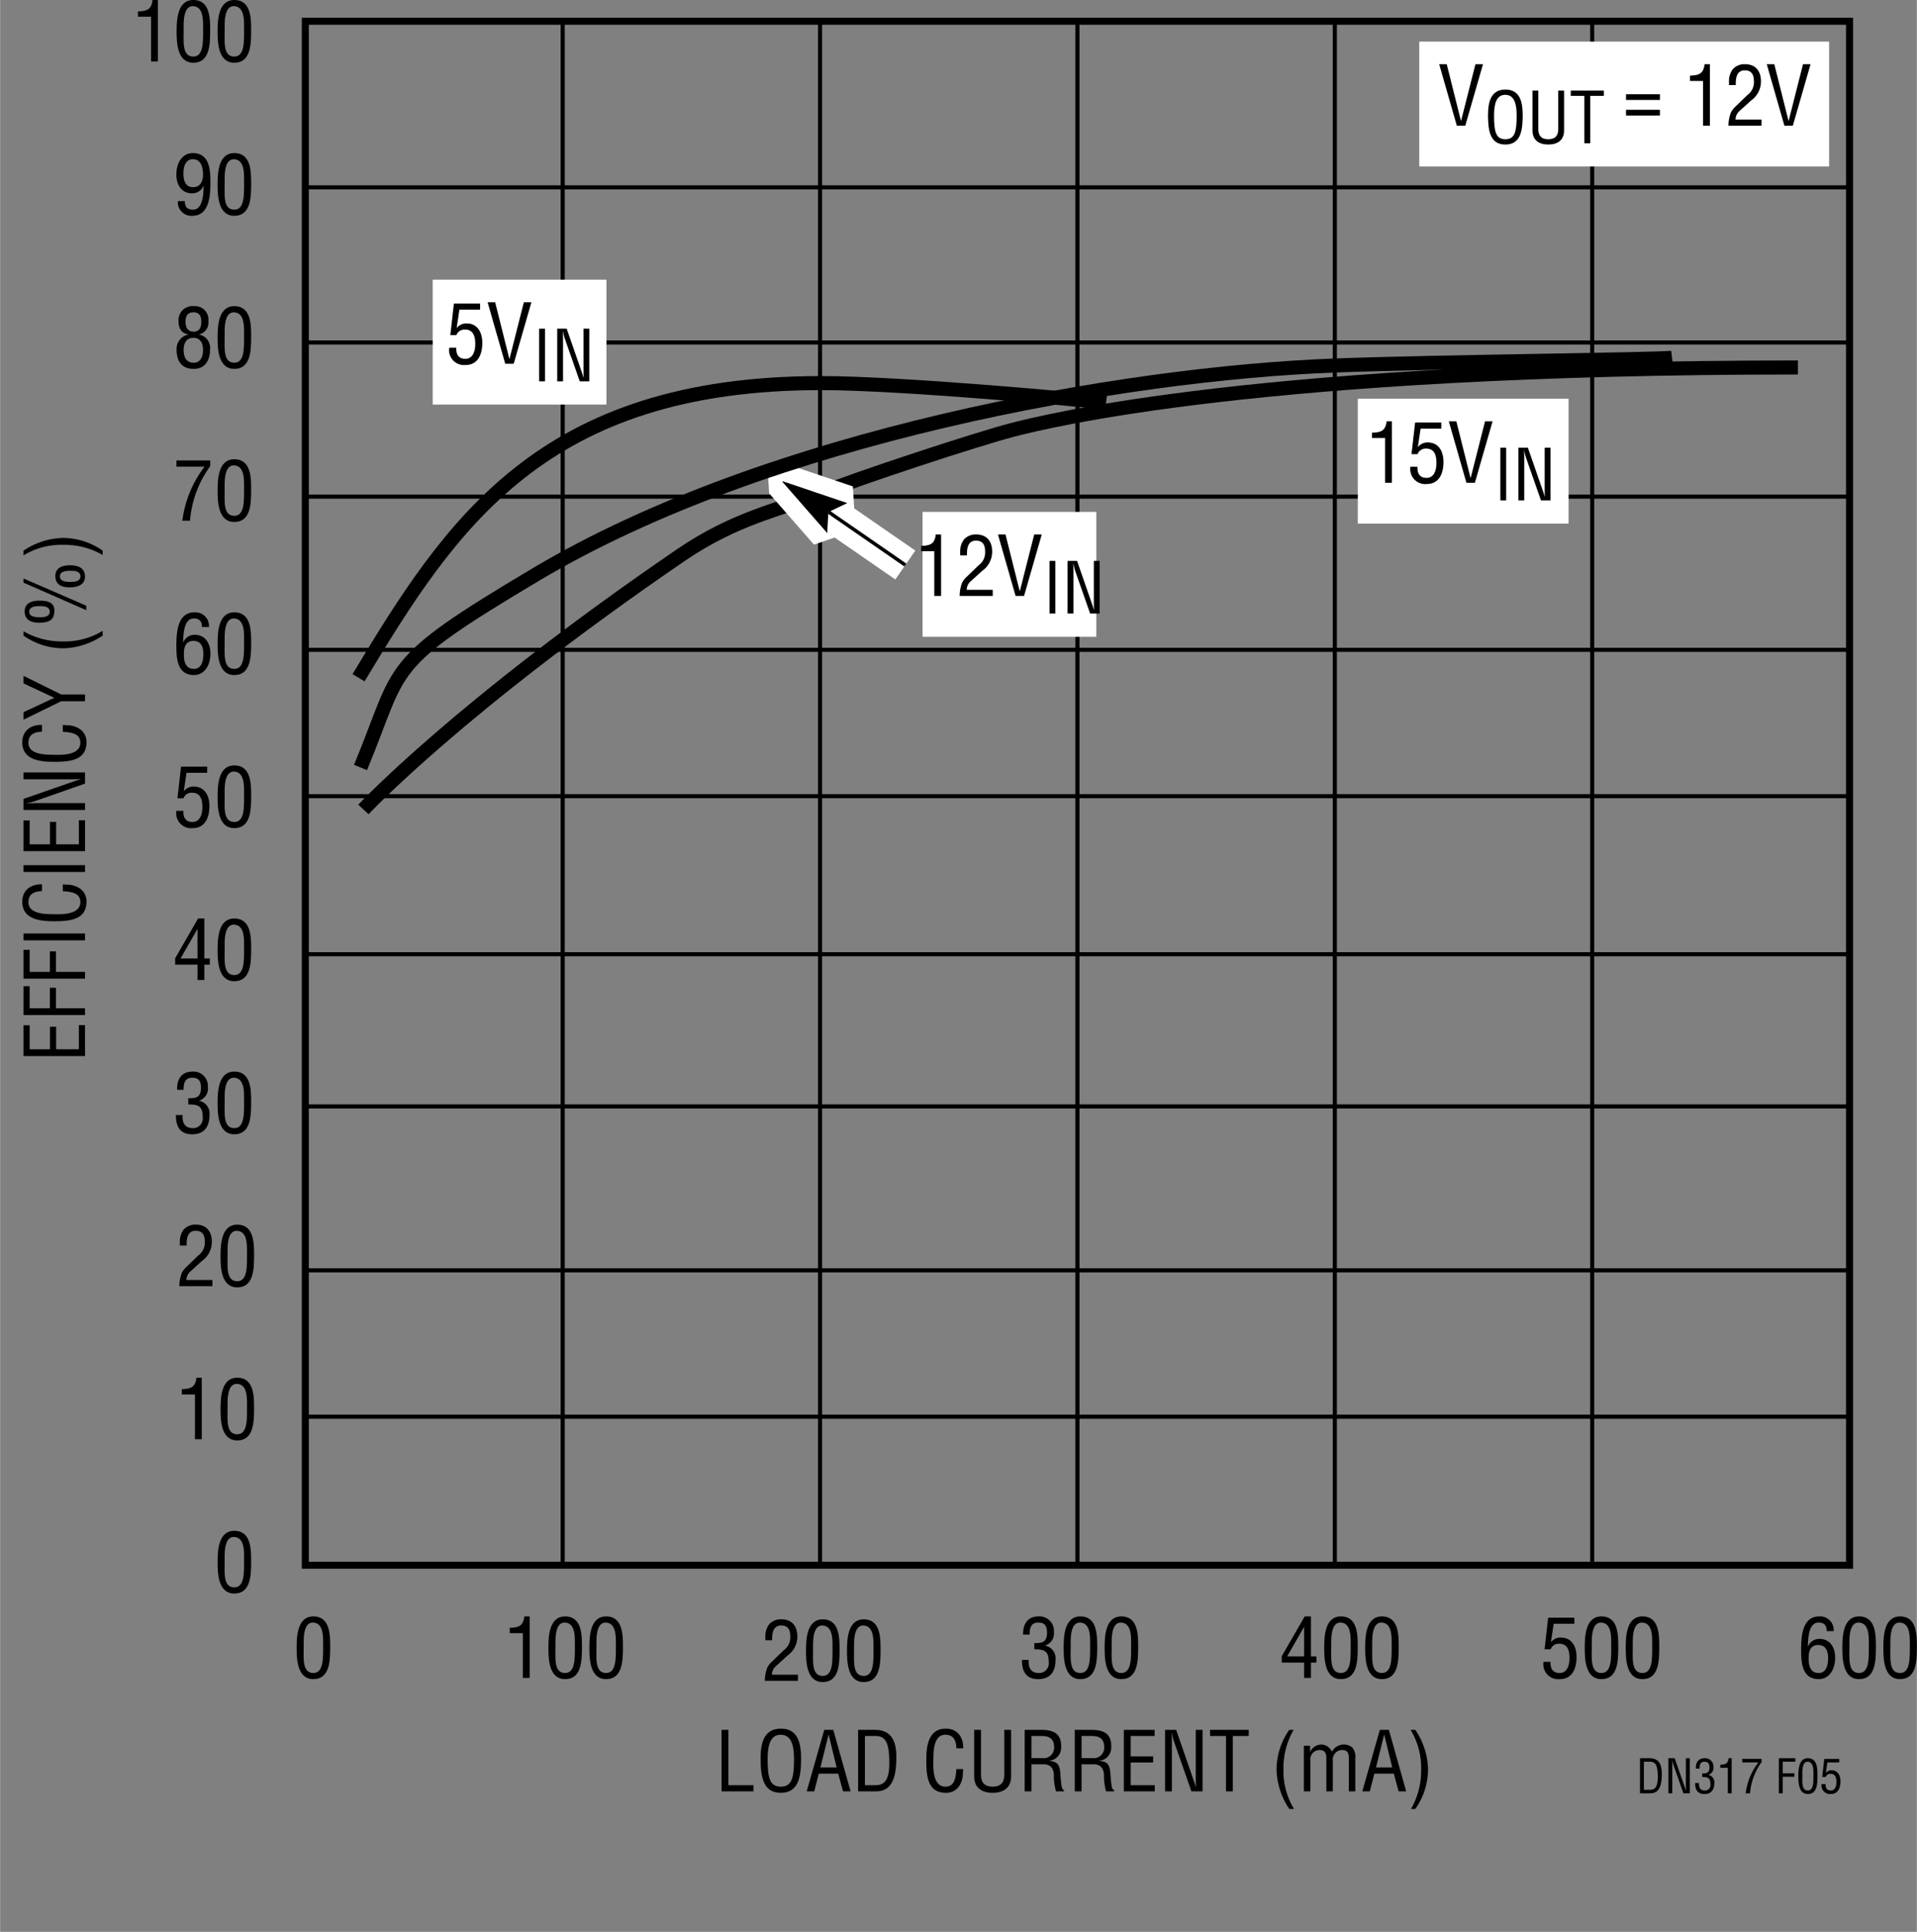 <svg id="b5a5273e-7ca3-4fb0-a55a-49c896b80efb" data-name="Layer 2" xmlns="http://www.w3.org/2000/svg" width="4.547in" height="4.583in" viewBox="0 0 327.374 330.007"><rect x="0" y="0" width="327.374" height="330.007" fill="#808080" stroke="none"/><path d="M62.054,140.026s16.23-17.461,54.167-43.417c9.5-6.5,17-7.751,23.5-10.417s27.334-9.5,33.167-11,42.167-10.666,134.167-10.666" transform="translate(0 -1.751)" fill="none" stroke="#000" stroke-width="2.4"/><path d="M123.217,307.758V297.252h1.163v9.455h4.287v1.051Z" transform="translate(0 -1.751)"/><path d="M133.369,297.042c3.067,0,3.446,2.829,3.432,5.239-.014,2.913-.392,5.729-3.46,5.729-3.067,0-3.432-2.815-3.459-5.729C129.881,299.872,130.245,297.042,133.369,297.042Zm-.056,1.051c-1.793,0-2.241,1.877-2.227,4.216.014,3.04.322,4.65,2.255,4.65s2.241-1.61,2.255-4.65C135.61,299.97,135.162,298.093,133.313,298.093Z" transform="translate(0 -1.751)"/><path d="M140.76,297.252h1.541l2.956,10.506h-1.289l-.826-3.025h-3.32l-.77,3.025h-1.289Zm.756.841h-.028l-1.387,5.589h2.774Z" transform="translate(0 -1.751)"/><path d="M146.541,307.758V297.252h2.886c3.278,0,3.726,2.662,3.642,5.253-.084,2.563-.588,5.253-3.432,5.253Zm1.163-1.051h1.863c1.709,0,2.409-1.274,2.297-4.412-.084-2.396-.42-3.992-2.297-3.992h-1.863Z" transform="translate(0 -1.751)"/><path d="M163.33,300.405c-.028-1.247-.435-2.312-1.891-2.312-2.017,0-2.045,2.871-2.045,4.258-.056,1.429-.084,4.608,2.045,4.608,1.387,0,1.681-1.134,1.821-2.283.028-.237.042-.476.07-.714h1.162c-.027.21-.027.435-.056.645a4.025,4.025,0,0,1-.616,2.227,2.652,2.652,0,0,1-2.283,1.177c-3.236,0-3.348-3.123-3.348-5.631,0-2.367.351-5.337,3.334-5.337,1.989,0,3.026,1.484,2.969,3.362Z" transform="translate(0 -1.751)"/><path d="M166.365,297.252h1.162v7.55c-.014.827.126,2.157,1.989,2.157s2.003-1.33,1.989-2.157v-7.55h1.163v7.971c0,1.877-1.247,2.787-3.152,2.787s-3.151-.91-3.151-2.787Z" transform="translate(0 -1.751)"/><path d="M176.152,307.758h-1.162V297.252h2.703c2.199,0,3.6.574,3.53,2.998a2.248,2.248,0,0,1-2.018,2.283v.027c1.358.127,1.695.561,1.863,1.962.042.784.112,1.555.224,2.339.042.196.126.658.406.658v.238h-1.358a9.633,9.633,0,0,1-.364-2.676c0-1.05-.42-1.946-1.793-1.946h-2.031Zm0-5.673h1.835a1.801,1.801,0,0,0,2.031-1.934c-.028-1.807-1.442-1.849-2.228-1.849h-1.639Z" transform="translate(0 -1.751)"/><path d="M184.706,307.758h-1.162V297.252h2.703c2.199,0,3.6.574,3.53,2.998a2.249,2.249,0,0,1-2.018,2.283v.027c1.358.127,1.695.561,1.863,1.962.042.784.111,1.555.224,2.339.042.196.126.658.406.658v.238H188.894a9.633,9.633,0,0,1-.364-2.676c0-1.05-.42-1.946-1.793-1.946h-2.031Zm0-5.673h1.835a1.801,1.801,0,0,0,2.031-1.934c-.028-1.807-1.442-1.849-2.228-1.849h-1.639Z" transform="translate(0 -1.751)"/><path d="M191.928,307.758V297.252h5.253v1.051h-4.09v3.474h3.838v1.051h-3.838v3.88h4.118v1.051Z" transform="translate(0 -1.751)"/><path d="M204.209,297.252h1.163V307.758h-1.905l-2.941-8.404a8.346,8.346,0,0,1-.393-1.583H200.105c.015.532.028,1.078.028,1.61v8.377h-1.163V297.252h1.892l2.983,8.601c.126.322.225.658.364,1.148h.028c-.015-.378-.028-.784-.028-1.176Z" transform="translate(0 -1.751)"/><path d="M206.656,297.252h6.598v1.051h-2.718v9.455h-1.162v-9.455h-2.718Z" transform="translate(0 -1.751)"/><path d="M220.924,297.252a13.095,13.095,0,0,0-1.737,6.695,12.473,12.473,0,0,0,1.807,6.822h-.812a12.616,12.616,0,0,1-2.171-6.653,11.85,11.85,0,0,1,2.171-6.864Z" transform="translate(0 -1.751)"/><path d="M223.779,307.758h-1.106v-7.788h1.064v.994h.028a2.187,2.187,0,0,1,1.849-1.204,2.032,2.032,0,0,1,1.85,1.232,2.325,2.325,0,0,1,2.087-1.232,2.096,2.096,0,0,1,1.429.546,2.478,2.478,0,0,1,.477,1.821v5.631h-1.106v-5.701c0-.868-.238-1.358-1.191-1.358a1.607,1.607,0,0,0-1.036.434,1.676,1.676,0,0,0-.505,1.415v5.211h-1.106v-5.701c0-.812-.266-1.358-1.162-1.358a1.587,1.587,0,0,0-1.093.434,1.657,1.657,0,0,0-.477,1.415Z" transform="translate(0 -1.751)"/><path d="M235.651,297.252h1.541L240.148,307.758h-1.289l-.826-3.025H234.712l-.771,3.025h-1.288Zm.757.841h-.028l-1.387,5.589h2.773Z" transform="translate(0 -1.751)"/><path d="M240.97,310.77a13.107,13.107,0,0,0,1.736-6.695,12.473,12.473,0,0,0-1.807-6.822h.812a12.616,12.616,0,0,1,2.171,6.653,11.85,11.85,0,0,1-2.171,6.864Z" transform="translate(0 -1.751)"/><path d="M50.645,283.212c0-1.961.126-5.337,2.857-5.337,2.941,0,2.872,3.334,2.872,5.337,0,2.382-.126,5.379-2.872,5.379C50.7,288.591,50.645,285.076,50.645,283.212Zm2.857,4.328c1.737,0,1.667-2.493,1.667-4.51,0-1.485.154-3.979-1.667-4.104-1.849-.112-1.653,3.138-1.653,4.104C51.849,285.047,51.569,287.541,53.502,287.541Z" transform="translate(0 -1.751)"/><path d="M37.145,268.589c0-1.961.126-5.337,2.857-5.337,2.941,0,2.872,3.334,2.872,5.337,0,2.382-.126,5.379-2.872,5.379C37.2,273.968,37.145,270.453,37.145,268.589Zm2.857,4.328c1.737,0,1.667-2.493,1.667-4.51,0-1.485.154-3.979-1.667-4.104-1.849-.112-1.653,3.138-1.653,4.104C38.349,270.424,38.069,272.917,40.002,272.917Z" transform="translate(0 -1.751)"/><path d="M14.5,182.15H3.994V176.897H5.045v4.09H8.519v-3.838H9.569v3.838h3.88v-4.118H14.5Z" transform="translate(0 -1.751)"/><path d="M14.5,175.15H3.994v-4.931H5.045v3.768h3.446v-3.502H9.541v3.502H14.5Z" transform="translate(0 -1.751)"/><path d="M14.5,168.934H3.994v-4.931H5.045V167.771h3.446v-3.502H9.541v3.502H14.5Z" transform="translate(0 -1.751)"/><path d="M14.5,162.381H3.994v-1.162H14.5Z" transform="translate(0 -1.751)"/><path d="M7.146,153.979c-1.247.028-2.311.435-2.311,1.891,0,2.018,2.872,2.045,4.258,2.045,1.429.057,4.608.084,4.608-2.045,0-1.387-1.135-1.681-2.283-1.821-.238-.028-.477-.042-.714-.07v-1.163c.21.028.434.028.644.056a4.02,4.02,0,0,1,2.228.616,2.653,2.653,0,0,1,1.176,2.283c0,3.236-3.124,3.348-5.631,3.348-2.367,0-5.337-.351-5.337-3.334,0-1.989,1.485-3.026,3.362-2.97Z" transform="translate(0 -1.751)"/><path d="M14.5,150.706H3.994v-1.163H14.5Z" transform="translate(0 -1.751)"/><path d="M14.5,147.15H3.994V141.897H5.045v4.09H8.519v-3.838H9.569v3.838h3.88v-4.118H14.5Z" transform="translate(0 -1.751)"/><path d="M3.994,134.869v-1.163H14.5v1.905l-8.405,2.942a8.436,8.436,0,0,1-1.583.392v.028c.532-.014,1.079-.028,1.611-.028H14.5v1.163H3.994V138.217l8.601-2.983c.322-.126.658-.224,1.148-.364v-.028c-.378.014-.785.028-1.177.028Z" transform="translate(0 -1.751)"/><path d="M7.146,126.749c-1.247.028-2.311.435-2.311,1.891,0,2.017,2.872,2.045,4.258,2.045,1.429.056,4.608.084,4.608-2.045,0-1.387-1.135-1.681-2.283-1.821-.238-.028-.477-.042-.714-.07v-1.163c.21.028.434.028.644.056a4.02,4.02,0,0,1,2.228.616A2.653,2.653,0,0,1,14.752,128.542c0,3.236-3.124,3.348-5.631,3.348-2.367,0-5.337-.351-5.337-3.334,0-1.989,1.485-3.026,3.362-2.97Z" transform="translate(0 -1.751)"/><path d="M9.261,120.955l-5.267-2.465v-1.289l6.43,3.18H14.5v1.163H10.424l-6.43,3.151v-1.289Z" transform="translate(0 -1.751)"/><path d="M3.994,109.586a13.102,13.102,0,0,0,6.696,1.737,12.47,12.47,0,0,0,6.822-1.807v.812A12.615,12.615,0,0,1,10.858,112.5a11.851,11.851,0,0,1-6.864-2.171Z" transform="translate(0 -1.751)"/><path d="M14.71,105.219v.756L3.994,101.283v-.714Zm-8.012-.868c1.947,0,2.675.616,2.563,1.961-.098,1.163-.658,1.821-2.605,1.821-1.303,0-2.465-.448-2.465-1.947C4.19,104.743,5.465,104.351,6.698,104.351Zm.196.938c-.701,0-1.919,0-1.919.966,0,.938,1.218.938,1.919.938.644,0,1.583-.098,1.583-.953S7.538,105.289,6.894,105.289Zm7.606-4.959c-.014.896-.7,1.765-2.647,1.765-1.303,0-2.423-.448-2.423-1.947,0-1.442,1.233-1.835,2.465-1.835C13.842,98.313,14.514,99.125,14.5,100.33Zm-2.367-1.079c-.701,0-1.919,0-1.919.967,0,.938,1.218.938,1.919.938.644,0,1.583-.098,1.583-.953S12.777,99.251,12.133,99.251Z" transform="translate(0 -1.751)"/><path d="M17.512,96.554a13.1,13.1,0,0,0-6.696-1.737,12.47,12.47,0,0,0-6.822,1.807V95.812A12.617,12.617,0,0,1,10.648,93.641,11.85,11.85,0,0,1,17.512,95.812Z" transform="translate(0 -1.751)"/><path d="M32.578,218.88a1.959,1.959,0,0,0-.757,1.526h4.44v1.051h-5.645a6.145,6.145,0,0,1,.42-2.27,3.64,3.64,0,0,1,.826-1.05l2.003-1.934a2.686,2.686,0,0,0,1.092-2.354c0-1.064-.364-1.849-1.555-1.849-1.443,0-1.569,1.415-1.541,2.521h-1.163v-.645a3.311,3.311,0,0,1,.672-2.102,2.675,2.675,0,0,1,2.087-.826c1.793,0,2.704,1.19,2.704,2.928a3.961,3.961,0,0,1-1.695,3.277Z" transform="translate(0 -1.751)"/><path d="M37.645,216.289c0-1.961.126-5.337,2.857-5.337,2.941,0,2.872,3.334,2.872,5.337,0,2.382-.126,5.379-2.872,5.379C37.7,221.667,37.645,218.152,37.645,216.289ZM40.502,220.617c1.737,0,1.667-2.493,1.667-4.51,0-1.485.154-3.979-1.667-4.104-1.849-.112-1.653,3.138-1.653,4.104C38.849,218.124,38.569,220.617,40.502,220.617Z" transform="translate(0 -1.751)"/><path d="M33.814,158.651H34.879v6.836h.938v1.051H34.879v2.619H33.716V166.538H29.892v-1.079Zm-2.998,6.836h2.899v-5.015h-.028Z" transform="translate(0 -1.751)"/><path d="M37.145,163.988c0-1.961.126-5.337,2.857-5.337,2.941,0,2.872,3.334,2.872,5.337,0,2.382-.126,5.379-2.872,5.379C37.2,169.367,37.145,165.851,37.145,163.988Zm2.857,4.328c1.737,0,1.667-2.493,1.667-4.51,0-1.485.154-3.979-1.667-4.104-1.849-.112-1.653,3.138-1.653,4.104C38.349,165.823,38.069,168.316,40.002,168.316Z" transform="translate(0 -1.751)"/><path d="M30.103,112.192c0-2.185.084-5.841,3.109-5.841a2.317,2.317,0,0,1,2.452,2.507H34.473c0-.952-.406-1.457-1.401-1.457-1.779,0-1.765,2.956-1.821,4.076h.028a2.083,2.083,0,0,1,1.933-1.289c1.877,0,2.704,1.513,2.704,3.208,0,2.241-1.191,3.67-2.788,3.67C30.312,117.066,30.103,114.349,30.103,112.192Zm2.914-.953c-1.373,0-1.625,1.149-1.625,2.115-.07,1.989.658,2.662,1.709,2.662,1.373,0,1.611-1.485,1.611-2.549C34.711,112.318,34.361,111.239,33.016,111.239Z" transform="translate(0 -1.751)"/><path d="M37.145,111.688c0-1.961.126-5.337,2.857-5.337,2.941,0,2.872,3.334,2.872,5.337,0,2.381-.126,5.379-2.872,5.379C37.2,117.066,37.145,113.551,37.145,111.688Zm2.857,4.329c1.737,0,1.667-2.494,1.667-4.511,0-1.484.154-3.978-1.667-4.104-1.849-.112-1.653,3.138-1.653,4.104C38.349,113.522,38.069,116.016,40.002,116.016Z" transform="translate(0 -1.751)"/><path d="M89.278,280.733H87.037v-.91c1.499-.028,2.325-.309,2.493-1.947h.911v10.506h-1.163Z" transform="translate(0 -1.751)"/><path d="M93.645,283.212c0-1.961.126-5.337,2.857-5.337,2.941,0,2.872,3.334,2.872,5.337,0,2.382-.126,5.379-2.872,5.379C93.7,288.591,93.645,285.076,93.645,283.212Zm2.857,4.328c1.737,0,1.667-2.493,1.667-4.51,0-1.485.154-3.979-1.667-4.104-1.849-.112-1.653,3.138-1.653,4.104C94.849,285.047,94.569,287.541,96.502,287.541Z" transform="translate(0 -1.751)"/><path d="M100.645,283.212c0-1.961.126-5.337,2.857-5.337,2.941,0,2.872,3.334,2.872,5.337,0,2.382-.126,5.379-2.872,5.379C100.7,288.591,100.645,285.076,100.645,283.212Zm2.857,4.328c1.737,0,1.667-2.493,1.667-4.51,0-1.485.154-3.979-1.667-4.104-1.849-.112-1.653,3.138-1.653,4.104C101.849,285.047,101.569,287.541,103.502,287.541Z" transform="translate(0 -1.751)"/><path d="M132.578,286.304a1.959,1.959,0,0,0-.757,1.526h4.44v1.051h-5.645a6.145,6.145,0,0,1,.42-2.27,3.64,3.64,0,0,1,.826-1.05l2.003-1.934a2.686,2.686,0,0,0,1.092-2.354c0-1.064-.364-1.849-1.555-1.849-1.443,0-1.569,1.415-1.541,2.521h-1.163v-.645a3.311,3.311,0,0,1,.672-2.102,2.675,2.675,0,0,1,2.087-.826c1.793,0,2.704,1.19,2.704,2.928a3.961,3.961,0,0,1-1.695,3.277Z" transform="translate(0 -1.751)"/><path d="M137.645,283.712c0-1.961.126-5.337,2.857-5.337,2.941,0,2.872,3.334,2.872,5.337,0,2.382-.126,5.379-2.872,5.379C137.7,289.091,137.645,285.576,137.645,283.712Zm2.857,4.328c1.737,0,1.667-2.493,1.667-4.51,0-1.485.154-3.979-1.667-4.104-1.849-.112-1.653,3.138-1.653,4.104C138.849,285.547,138.569,288.041,140.502,288.041Z" transform="translate(0 -1.751)"/><path d="M144.645,283.712c0-1.961.126-5.337,2.857-5.337,2.941,0,2.872,3.334,2.872,5.337,0,2.382-.126,5.379-2.872,5.379C144.7,289.091,144.645,285.576,144.645,283.712Zm2.857,4.328c1.737,0,1.667-2.493,1.667-4.51,0-1.485.154-3.979-1.667-4.104-1.849-.112-1.653,3.138-1.653,4.104C145.849,285.547,145.569,288.041,147.502,288.041Z" transform="translate(0 -1.751)"/><path d="M176.634,282.442c.924-.056,2.171.141,2.171-1.793,0-1.022-.309-1.723-1.471-1.723-1.317,0-1.499.98-1.499,2.059H174.729c-.056-1.765.729-3.109,2.634-3.109a2.459,2.459,0,0,1,2.619,2.605,2.163,2.163,0,0,1-1.471,2.354v.028a2.234,2.234,0,0,1,1.751,2.423c0,1.961-.869,3.306-2.956,3.306-2.101,0-2.815-1.387-2.773-3.292h1.148c-.098,1.121.225,2.241,1.724,2.241a1.648,1.648,0,0,0,1.694-1.877c0-1.835-.7-2.185-2.465-2.171Z" transform="translate(0 -1.751)"/><path d="M181.645,283.212c0-1.961.126-5.337,2.857-5.337,2.941,0,2.871,3.334,2.871,5.337,0,2.382-.126,5.379-2.871,5.379C181.701,288.591,181.645,285.076,181.645,283.212Zm2.857,4.328c1.737,0,1.667-2.493,1.667-4.51,0-1.485.154-3.979-1.667-4.104-1.849-.112-1.653,3.138-1.653,4.104C182.849,285.047,182.57,287.541,184.502,287.541Z" transform="translate(0 -1.751)"/><path d="M188.645,283.212c0-1.961.126-5.337,2.857-5.337,2.941,0,2.871,3.334,2.871,5.337,0,2.382-.126,5.379-2.871,5.379C188.701,288.591,188.645,285.076,188.645,283.212Zm2.857,4.328c1.737,0,1.667-2.493,1.667-4.51,0-1.485.154-3.979-1.667-4.104-1.849-.112-1.653,3.138-1.653,4.104C189.849,285.047,189.57,287.541,191.502,287.541Z" transform="translate(0 -1.751)"/><path d="M222.815,277.875h1.064v6.836h.938v1.051h-.938v2.619h-1.163v-2.619h-3.823v-1.079Zm-2.998,6.836h2.899v-5.015H222.689Z" transform="translate(0 -1.751)"/><path d="M226.145,283.212c0-1.961.126-5.337,2.857-5.337,2.941,0,2.871,3.334,2.871,5.337,0,2.382-.126,5.379-2.871,5.379C226.201,288.591,226.145,285.076,226.145,283.212Zm2.857,4.328c1.737,0,1.667-2.493,1.667-4.51,0-1.485.154-3.979-1.667-4.104-1.849-.112-1.653,3.138-1.653,4.104C227.349,285.047,227.07,287.541,229.002,287.541Z" transform="translate(0 -1.751)"/><path d="M233.145,283.212c0-1.961.126-5.337,2.857-5.337,2.941,0,2.871,3.334,2.871,5.337,0,2.382-.126,5.379-2.871,5.379C233.201,288.591,233.145,285.076,233.145,283.212Zm2.857,4.328c1.737,0,1.667-2.493,1.667-4.51,0-1.485.154-3.979-1.667-4.104-1.849-.112-1.653,3.138-1.653,4.104C234.349,285.047,234.07,287.541,236.002,287.541Z" transform="translate(0 -1.751)"/><path d="M280.083,308.094v-5.997H281.731c1.871,0,2.127,1.52,2.079,2.999-.048,1.463-.336,2.998-1.959,2.998Zm.664-.6H281.811c.976,0,1.375-.728,1.312-2.519-.049-1.367-.24-2.279-1.312-2.279h-1.063Z" transform="translate(0 -1.751)"/><path d="M287.922,302.097h.663v5.997h-1.087l-1.68-4.797a4.817,4.817,0,0,1-.224-.904h-.016c.008.304.016.616.016.92v4.781h-.664v-5.997h1.08l1.703,4.909c.071.185.128.376.208.656h.016c-.008-.216-.016-.448-.016-.672Z" transform="translate(0 -1.751)"/><path d="M290.708,304.704c.528-.031,1.239.08,1.239-1.023,0-.583-.176-.983-.839-.983-.752,0-.855.561-.855,1.176h-.632c-.032-1.008.416-1.775,1.503-1.775a1.404,1.404,0,0,1,1.495,1.487,1.236,1.236,0,0,1-.84,1.344v.016a1.276,1.276,0,0,1,1,1.384c0,1.119-.496,1.887-1.688,1.887-1.199,0-1.606-.792-1.583-1.879h.655c-.056.64.129,1.279.984,1.279a.941.941,0,0,0,.967-1.071c0-1.048-.399-1.248-1.407-1.239Z" transform="translate(0 -1.751)"/><path d="M295.076,303.729h-1.279v-.52c.855-.016,1.327-.176,1.423-1.111h.52v5.997h-.663Z" transform="translate(0 -1.751)"/><path d="M297.556,302.217h3.295v.552a10.467,10.467,0,0,0-1.976,5.325h-.743a10.895,10.895,0,0,1,2.167-5.277h-2.743Z" transform="translate(0 -1.751)"/><path d="M303.796,308.094v-5.997h2.814v.6h-2.151v1.968h1.999v.6h-1.999v2.83Z" transform="translate(0 -1.751)"/><path d="M307.125,305.144c0-1.119.071-3.047,1.631-3.047,1.679,0,1.639,1.903,1.639,3.047,0,1.359-.071,3.07-1.639,3.07C307.156,308.214,307.125,306.208,307.125,305.144Zm1.631,2.471c.991,0,.951-1.424.951-2.575,0-.848.088-2.271-.951-2.343-1.056-.063-.943,1.791-.943,2.343C307.812,306.191,307.652,307.615,308.755,307.615Z" transform="translate(0 -1.751)"/><path d="M311.788,306.527c-.032.64.208,1.088.888,1.088.703,0,.959-.704.959-1.447,0-.688-.151-1.407-.999-1.407a.842.842,0,0,0-.84.544h-.591l.352-3.087h2.551v.6h-2.016l-.264,1.76.016.016a1.182,1.182,0,0,1,.952-.432c1.104.008,1.527.928,1.527,1.902,0,1.063-.393,2.151-1.632,2.151a1.457,1.457,0,0,1-1.591-1.688Z" transform="translate(0 -1.751)"/><polyline points="4 0.506 4 306.007 318.375 306.007" fill="none"/><line x1="23.542" y1="136.006" y2="136.006" fill="none"/><line x1="183.5" y1="296.007" x2="183.5" y2="321.507" fill="none"/><line x1="315.375" y1="314.13" x2="315.375" y2="330.007" fill="none"/><path d="M264.807,285.636c-.056,1.12.364,1.904,1.556,1.904,1.232,0,1.681-1.232,1.681-2.535,0-1.204-.267-2.465-1.751-2.465a1.474,1.474,0,0,0-1.471.952h-1.037l.616-5.407h4.469v1.051h-3.53l-.462,3.082.028.027a2.069,2.069,0,0,1,1.667-.756c1.933.014,2.675,1.625,2.675,3.334,0,1.862-.687,3.768-2.857,3.768a2.552,2.552,0,0,1-2.787-2.955Z" transform="translate(0 -1.751)"/><path d="M270.645,283.212c0-1.961.126-5.337,2.857-5.337,2.941,0,2.871,3.334,2.871,5.337,0,2.382-.126,5.379-2.871,5.379C270.701,288.591,270.645,285.076,270.645,283.212Zm2.857,4.328c1.737,0,1.667-2.493,1.667-4.51,0-1.485.154-3.979-1.667-4.104-1.849-.112-1.653,3.138-1.653,4.104C271.849,285.047,271.57,287.541,273.502,287.541Z" transform="translate(0 -1.751)"/><path d="M277.645,283.212c0-1.961.126-5.337,2.857-5.337,2.941,0,2.871,3.334,2.871,5.337,0,2.382-.126,5.379-2.871,5.379C277.701,288.591,277.645,285.076,277.645,283.212Zm2.857,4.328c1.737,0,1.667-2.493,1.667-4.51,0-1.485.154-3.979-1.667-4.104-1.849-.112-1.653,3.138-1.653,4.104C278.849,285.047,278.57,287.541,280.502,287.541Z" transform="translate(0 -1.751)"/><rect x="52.126" y="3.632" width="263.749" height="263.75" fill="none" stroke="#000" stroke-width="1.2"/><path d="M184,137.257" transform="translate(0 -1.751)" fill="none" stroke="#000" stroke-width="1.2"/><line x1="271.92" y1="267.382" x2="271.92" y2="3.756" fill="none" stroke="#000" stroke-width="0.7"/><line x1="227.961" y1="267.382" x2="227.961" y2="3.756" fill="none" stroke="#000" stroke-width="0.7"/><line x1="184" y1="267.382" x2="184" y2="3.756" fill="none" stroke="#000" stroke-width="0.7"/><line x1="140.043" y1="267.382" x2="140.043" y2="3.756" fill="none" stroke="#000" stroke-width="0.7"/><line x1="96.082" y1="267.382" x2="96.082" y2="3.756" fill="none" stroke="#000" stroke-width="0.7"/><line x1="52.25" y1="217.007" x2="316.25" y2="217.007" fill="none" stroke="#000" stroke-width="0.7"/><line x1="52.25" y1="163.007" x2="316.25" y2="163.007" fill="none" stroke="#000" stroke-width="0.7"/><line x1="52.25" y1="111.006" x2="316.25" y2="111.006" fill="none" stroke="#000" stroke-width="0.7"/><line x1="52.25" y1="58.506" x2="316.25" y2="58.506" fill="none" stroke="#000" stroke-width="0.7"/><line x1="52.25" y1="242.007" x2="316.25" y2="242.007" fill="none" stroke="#000" stroke-width="0.7"/><line x1="52.25" y1="189.007" x2="316.25" y2="189.007" fill="none" stroke="#000" stroke-width="0.7"/><line x1="52.25" y1="136.006" x2="316.25" y2="136.006" fill="none" stroke="#000" stroke-width="0.7"/><line x1="52.25" y1="84.839" x2="316.25" y2="84.839" fill="none" stroke="#000" stroke-width="0.7"/><line x1="51.75" y1="32.006" x2="315.75" y2="32.006" fill="none" stroke="#000" stroke-width="0.7"/><path d="M32.133,58.87c-1.247-.21-1.667-1.121-1.667-2.312a2.402,2.402,0,0,1,2.662-2.507,2.288,2.288,0,0,1,2.438,2.578,2.034,2.034,0,0,1-1.583,2.241v.028a2.32,2.32,0,0,1,1.877,2.494c0,1.807-.771,3.375-2.801,3.375-1.919,0-2.914-1.19-2.914-3.222a2.516,2.516,0,0,1,1.989-2.647Zm.953,4.847c.966,0,1.569-.798,1.569-2.228,0-1.078-.434-2.031-1.653-2.031s-1.653.98-1.653,2.045C31.349,62.666,31.713,63.716,33.086,63.716Zm-.028-5.309c1.022,0,1.303-.771,1.303-1.681,0-.896-.28-1.625-1.317-1.625s-1.373.645-1.373,1.583C31.657,57.721,32.078,58.407,33.058,58.407Z" transform="translate(0 -1.751)"/><path d="M37.145,59.388c0-1.961.126-5.337,2.857-5.337,2.941,0,2.872,3.334,2.872,5.337,0,2.381-.126,5.379-2.872,5.379C37.2,64.767,37.145,61.251,37.145,59.388ZM40.002,63.716c1.737,0,1.667-2.494,1.667-4.511,0-1.484.154-3.978-1.667-4.104-1.849-.112-1.653,3.138-1.653,4.104C38.349,61.223,38.069,63.716,40.002,63.716Z" transform="translate(0 -1.751)"/><path d="M25.778,4.609H23.537V3.698c1.499-.028,2.325-.308,2.493-1.947h.911V12.257h-1.163Z" transform="translate(0 -1.751)"/><path d="M30.145,7.088c0-1.961.126-5.337,2.857-5.337,2.941,0,2.872,3.334,2.872,5.337,0,2.381-.126,5.379-2.872,5.379C30.2,12.467,30.145,8.951,30.145,7.088ZM33.002,11.416c1.737,0,1.667-2.494,1.667-4.511,0-1.484.154-3.978-1.667-4.104-1.849-.112-1.653,3.138-1.653,4.104C31.349,8.923,31.069,11.416,33.002,11.416Z" transform="translate(0 -1.751)"/><path d="M37.145,7.088c0-1.961.126-5.337,2.857-5.337,2.941,0,2.872,3.334,2.872,5.337,0,2.381-.126,5.379-2.872,5.379C37.2,12.467,37.145,8.951,37.145,7.088ZM40.002,11.416c1.737,0,1.667-2.494,1.667-4.511,0-1.484.154-3.978-1.667-4.104-1.849-.112-1.653,3.138-1.653,4.104C38.349,8.923,38.069,11.416,40.002,11.416Z" transform="translate(0 -1.751)"/><path d="M33.278,239.958H31.037v-.91c1.499-.028,2.325-.309,2.493-1.947h.911V247.606h-1.163Z" transform="translate(0 -1.751)"/><path d="M37.645,242.437c0-1.961.126-5.337,2.857-5.337,2.941,0,2.872,3.334,2.872,5.337,0,2.382-.126,5.379-2.872,5.379C37.7,247.816,37.645,244.3,37.645,242.437Zm2.857,4.328c1.737,0,1.667-2.493,1.667-4.51,0-1.485.154-3.979-1.667-4.104-1.849-.112-1.653,3.138-1.653,4.104C38.849,244.272,38.569,246.765,40.502,246.765Z" transform="translate(0 -1.751)"/><path d="M32.133,189.368c.925-.056,2.171.141,2.171-1.793,0-1.022-.308-1.723-1.471-1.723-1.317,0-1.499.98-1.499,2.059H30.229c-.056-1.765.728-3.109,2.633-3.109a2.46,2.46,0,0,1,2.62,2.605,2.163,2.163,0,0,1-1.471,2.354v.028a2.234,2.234,0,0,1,1.751,2.423c0,1.961-.868,3.306-2.956,3.306-2.101,0-2.815-1.387-2.773-3.292h1.149c-.098,1.121.224,2.241,1.723,2.241a1.648,1.648,0,0,0,1.695-1.877c0-1.835-.7-2.185-2.465-2.171Z" transform="translate(0 -1.751)"/><path d="M37.145,190.138c0-1.961.126-5.337,2.857-5.337,2.941,0,2.872,3.334,2.872,5.337,0,2.382-.126,5.379-2.872,5.379C37.2,195.517,37.145,192.001,37.145,190.138Zm2.857,4.328c1.737,0,1.667-2.493,1.667-4.51,0-1.485.154-3.979-1.667-4.104-1.849-.112-1.653,3.138-1.653,4.104C38.349,191.973,38.069,194.466,40.002,194.466Z" transform="translate(0 -1.751)"/><path d="M31.307,140.262c-.056,1.121.364,1.905,1.555,1.905,1.232,0,1.681-1.233,1.681-2.536,0-1.205-.266-2.465-1.75-2.465a1.475,1.475,0,0,0-1.471.953H30.285l.616-5.407h4.468v1.05H31.839l-.462,3.082.028.028a2.069,2.069,0,0,1,1.667-.756c1.933.014,2.676,1.625,2.676,3.333,0,1.863-.687,3.768-2.858,3.768a2.552,2.552,0,0,1-2.787-2.956Z" transform="translate(0 -1.751)"/><path d="M37.145,137.839c0-1.961.126-5.337,2.857-5.337,2.941,0,2.872,3.334,2.872,5.337,0,2.381-.126,5.379-2.872,5.379C37.2,143.218,37.145,139.702,37.145,137.839Zm2.857,4.329c1.737,0,1.667-2.494,1.667-4.511,0-1.484.154-3.978-1.667-4.104-1.849-.112-1.653,3.138-1.653,4.104C38.349,139.674,38.069,142.167,40.002,142.167Z" transform="translate(0 -1.751)"/><path d="M30.116,80.412h5.771v.966a18.33,18.33,0,0,0-3.459,9.329H31.125a19.104,19.104,0,0,1,3.796-9.245H30.116Z" transform="translate(0 -1.751)"/><path d="M37.145,85.538c0-1.961.126-5.337,2.857-5.337,2.941,0,2.872,3.334,2.872,5.337,0,2.381-.126,5.379-2.872,5.379C37.2,90.917,37.145,87.401,37.145,85.538ZM40.002,89.867c1.737,0,1.667-2.494,1.667-4.511,0-1.484.154-3.978-1.667-4.104-1.849-.112-1.653,3.138-1.653,4.104C38.349,87.373,38.069,89.867,40.002,89.867Z" transform="translate(0 -1.751)"/><path d="M35.916,32.776c0,2.185-.084,5.841-3.11,5.841a2.317,2.317,0,0,1-2.451-2.507h1.19c0,.953.406,1.457,1.401,1.457,1.779,0,1.765-2.956,1.821-4.076h-.028a2.083,2.083,0,0,1-1.933,1.289c-1.877,0-2.703-1.513-2.703-3.208,0-2.241,1.19-3.67,2.787-3.67C35.706,27.901,35.916,30.619,35.916,32.776Zm-2.984-3.824c-1.316,0-1.625,1.345-1.625,2.409,0,1.093.28,2.367,1.639,2.367,1.317,0,1.709-1.092,1.709-2.185C34.655,30.423,34.333,28.952,32.932,28.952Z" transform="translate(0 -1.751)"/><path d="M37.145,33.238c0-1.961.126-5.337,2.857-5.337,2.941,0,2.872,3.334,2.872,5.337,0,2.381-.126,5.379-2.872,5.379C37.2,38.617,37.145,35.102,37.145,33.238ZM40.002,37.567c1.737,0,1.667-2.494,1.667-4.511,0-1.484.154-3.978-1.667-4.104-1.849-.112-1.653,3.138-1.653,4.104C38.349,35.073,38.069,37.567,40.002,37.567Z" transform="translate(0 -1.751)"/><path d="M307.603,283.717c0-2.186.084-5.842,3.109-5.842a2.317,2.317,0,0,1,2.451,2.508h-1.19c0-.953-.406-1.457-1.4-1.457-1.779,0-1.766,2.955-1.821,4.076h.028a2.083,2.083,0,0,1,1.933-1.289c1.877,0,2.703,1.514,2.703,3.208,0,2.241-1.19,3.67-2.787,3.67C307.813,288.591,307.603,285.874,307.603,283.717Zm2.913-.953c-1.372,0-1.625,1.148-1.625,2.115-.069,1.989.659,2.661,1.709,2.661,1.373,0,1.611-1.484,1.611-2.549C312.211,283.843,311.861,282.764,310.516,282.764Z" transform="translate(0 -1.751)"/><path d="M314.645,283.212c0-1.961.126-5.337,2.857-5.337,2.941,0,2.871,3.334,2.871,5.337,0,2.382-.126,5.379-2.871,5.379C314.701,288.591,314.645,285.076,314.645,283.212Zm2.857,4.328c1.737,0,1.667-2.493,1.667-4.51,0-1.485.154-3.979-1.667-4.104-1.849-.112-1.653,3.138-1.653,4.104C315.849,285.047,315.57,287.541,317.502,287.541Z" transform="translate(0 -1.751)"/><path d="M321.645,283.212c0-1.961.126-5.337,2.857-5.337,2.941,0,2.871,3.334,2.871,5.337,0,2.382-.126,5.379-2.871,5.379C321.701,288.591,321.645,285.076,321.645,283.212Zm2.857,4.328c1.737,0,1.667-2.493,1.667-4.51,0-1.485.154-3.979-1.667-4.104-1.849-.112-1.653,3.138-1.653,4.104C322.849,285.047,322.57,287.541,324.502,287.541Z" transform="translate(0 -1.751)"/><path d="M61.221,117.526c15.801-26.34,31.41-50.334,79-50.334,14,0,45.998,3.001,48.666,3.334" transform="translate(0 -1.751)" fill="none" stroke="#000" stroke-width="2.4"/><rect x="73.887" y="47.775" width="29.667" height="21.333" fill="#fff"/><path d="M77.914,61.145c-.056,1.121.364,1.905,1.555,1.905,1.233,0,1.681-1.233,1.681-2.536,0-1.205-.267-2.465-1.751-2.465a1.475,1.475,0,0,0-1.471.953H76.891l.617-5.407h4.468v1.05H78.446l-.462,3.082.028.028a2.068,2.068,0,0,1,1.667-.756c1.933.014,2.676,1.625,2.676,3.333,0,1.863-.687,3.768-2.858,3.768A2.552,2.552,0,0,1,76.709,61.145Z" transform="translate(0 -1.751)"/><path d="M89.452,53.385h1.289L87.715,63.891H86.272L83.261,53.385H84.55l2.423,9.666H87.001Z" transform="translate(0 -1.751)"/><path d="M92.066,66.891V57.896H93.062v8.995Z" transform="translate(0 -1.751)"/><path d="M99.636,57.896h.995v8.995H99l-2.519-7.196a7.222,7.222,0,0,1-.336-1.355h-.024c.012.456.024.923.024,1.379v7.172h-.996V57.896h1.619l2.555,7.364c.108.276.192.564.312.984h.024c-.012-.324-.024-.672-.024-1.008Z" transform="translate(0 -1.751)"/><rect x="157.552" y="87.443" width="29.669" height="21.333" fill="#fff"/><path d="M159.551,95.911h-2.241V95c1.499-.028,2.325-.308,2.493-1.947h.911v10.506h-1.163Z" transform="translate(0 -1.751)"/><path d="M165.85,100.981a1.957,1.957,0,0,0-.756,1.527h4.44v1.051h-5.646a6.14,6.14,0,0,1,.42-2.269,3.648,3.648,0,0,1,.827-1.051l2.003-1.933a2.687,2.687,0,0,0,1.093-2.353c0-1.065-.364-1.849-1.555-1.849-1.443,0-1.569,1.415-1.541,2.521h-1.163v-.645a3.307,3.307,0,0,1,.673-2.101,2.672,2.672,0,0,1,2.087-.827c1.793,0,2.703,1.191,2.703,2.928a3.963,3.963,0,0,1-1.694,3.278Z" transform="translate(0 -1.751)"/><path d="M176.619,93.053h1.288l-3.025,10.506H173.439l-3.012-10.506h1.288l2.424,9.666h.028Z" transform="translate(0 -1.751)"/><path d="M179.233,106.559V97.563h.995v8.995Z" transform="translate(0 -1.751)"/><path d="M186.802,97.563h.995v8.995H186.167l-2.519-7.196a7.184,7.184,0,0,1-.336-1.355h-.024c.013.456.024.923.024,1.379v7.172h-.995V97.563H183.936l2.555,7.364c.107.276.191.564.312.984h.023c-.012-.324-.023-.672-.023-1.008Z" transform="translate(0 -1.751)"/><rect x="231.883" y="68.109" width="36.002" height="21.333" fill="#fff"/><path d="M236.55,76.577h-2.241V75.666c1.499-.028,2.325-.308,2.494-1.947h.91V84.225h-1.163Z" transform="translate(0 -1.751)"/><path d="M242.08,81.479c-.056,1.121.364,1.905,1.555,1.905,1.233,0,1.682-1.233,1.682-2.536,0-1.205-.267-2.465-1.751-2.465a1.475,1.475,0,0,0-1.471.953h-1.037l.616-5.407h4.469v1.05h-3.53L242.15,78.061l.028.028a2.068,2.068,0,0,1,1.667-.756c1.933.014,2.675,1.625,2.675,3.333,0,1.863-.687,3.768-2.857,3.768a2.552,2.552,0,0,1-2.787-2.956Z" transform="translate(0 -1.751)"/><path d="M253.619,73.719h1.288l-3.025,10.506H250.439l-3.012-10.506h1.288l2.424,9.666h.028Z" transform="translate(0 -1.751)"/><path d="M256.233,87.225V78.229h.995v8.995Z" transform="translate(0 -1.751)"/><path d="M263.802,78.229h.995v8.995H263.166l-2.519-7.196a7.184,7.184,0,0,1-.336-1.355h-.024c.013.456.024.923.024,1.379v7.172h-.995V78.229H260.936l2.555,7.364c.107.276.191.564.312.984h.023c-.012-.324-.023-.672-.023-1.008Z" transform="translate(0 -1.751)"/><rect x="242.383" y="7.109" width="70.002" height="21.333" fill="#fff"/><path d="M251.978,12.719h1.288l-3.025,10.506h-1.442l-3.012-10.506h1.288l2.424,9.666h.028Z" transform="translate(0 -1.751)"/><path d="M257.111,17.05c2.626,0,2.95,2.422,2.938,4.485-.013,2.495-.336,4.905-2.963,4.905s-2.938-2.411-2.962-4.905C254.125,19.472,254.436,17.05,257.111,17.05Zm-.049.899c-1.535,0-1.918,1.607-1.906,3.61.012,2.603.275,3.982,1.931,3.982s1.919-1.379,1.931-3.982C259.03,19.556,258.646,17.949,257.062,17.949Z" transform="translate(0 -1.751)"/><path d="M261.72,17.229h.995v6.464c-.012.708.108,1.847,1.703,1.847s1.715-1.139,1.703-1.847V17.229h.995v6.824c0,1.607-1.067,2.387-2.698,2.387s-2.698-.779-2.698-2.387Z" transform="translate(0 -1.751)"/><path d="M268.26,17.229h5.649v.899h-2.327v8.096h-.995v-8.096h-2.327Z" transform="translate(0 -1.751)"/><path d="M283.482,18.826h-5.785V17.846h5.785Zm0,2.662h-5.785v-.98h5.785Z" transform="translate(0 -1.751)"/><path d="M290.858,15.577H288.617V14.666c1.499-.028,2.326-.308,2.494-1.947h.91V23.225h-1.163Z" transform="translate(0 -1.751)"/><path d="M297.158,20.647a1.957,1.957,0,0,0-.756,1.527h4.44v1.051h-5.646a6.14,6.14,0,0,1,.42-2.269,3.647,3.647,0,0,1,.827-1.051l2.003-1.933a2.687,2.687,0,0,0,1.093-2.353c0-1.065-.364-1.849-1.555-1.849-1.443,0-1.569,1.415-1.541,2.521h-1.163v-.645a3.307,3.307,0,0,1,.673-2.101,2.672,2.672,0,0,1,2.087-.827c1.793,0,2.703,1.191,2.703,2.928a3.963,3.963,0,0,1-1.694,3.278Z" transform="translate(0 -1.751)"/><path d="M307.926,12.719h1.288L306.189,23.225h-1.442l-3.012-10.506H303.023l2.424,9.666h.028Z" transform="translate(0 -1.751)"/><line x1="141.507" y1="87.469" x2="154.604" y2="96.521" fill="none" stroke="#fff" stroke-width="6"/><polygon points="141.467 87.479 144.69 85.938 133.667 82.213 133.607 82.303 141.265 91.063 141.455 87.496 141.467 87.479" fill="#fff" stroke="#fff" stroke-linejoin="bevel" stroke-width="6"/><path d="M141.507,89.22" transform="translate(0 -1.751)" fill="none" stroke="#000"/><polygon points="141.467 87.479 144.69 85.938 133.667 82.213 133.607 82.303 141.265 91.063 141.455 87.496 141.467 87.479"/><line x1="141.507" y1="87.469" x2="154.604" y2="96.521" fill="none" stroke="#000" stroke-width="0.6"/><path d="M61.554,132.859c7.334-17.667,3.667-17.333,30-33,39.844-23.705,100.261-34.308,136.333-35.667,17.668-.666,55.002-1,57.668-1.333" transform="translate(0 -1.751)" fill="none" stroke="#000" stroke-width="2.4"/></svg>